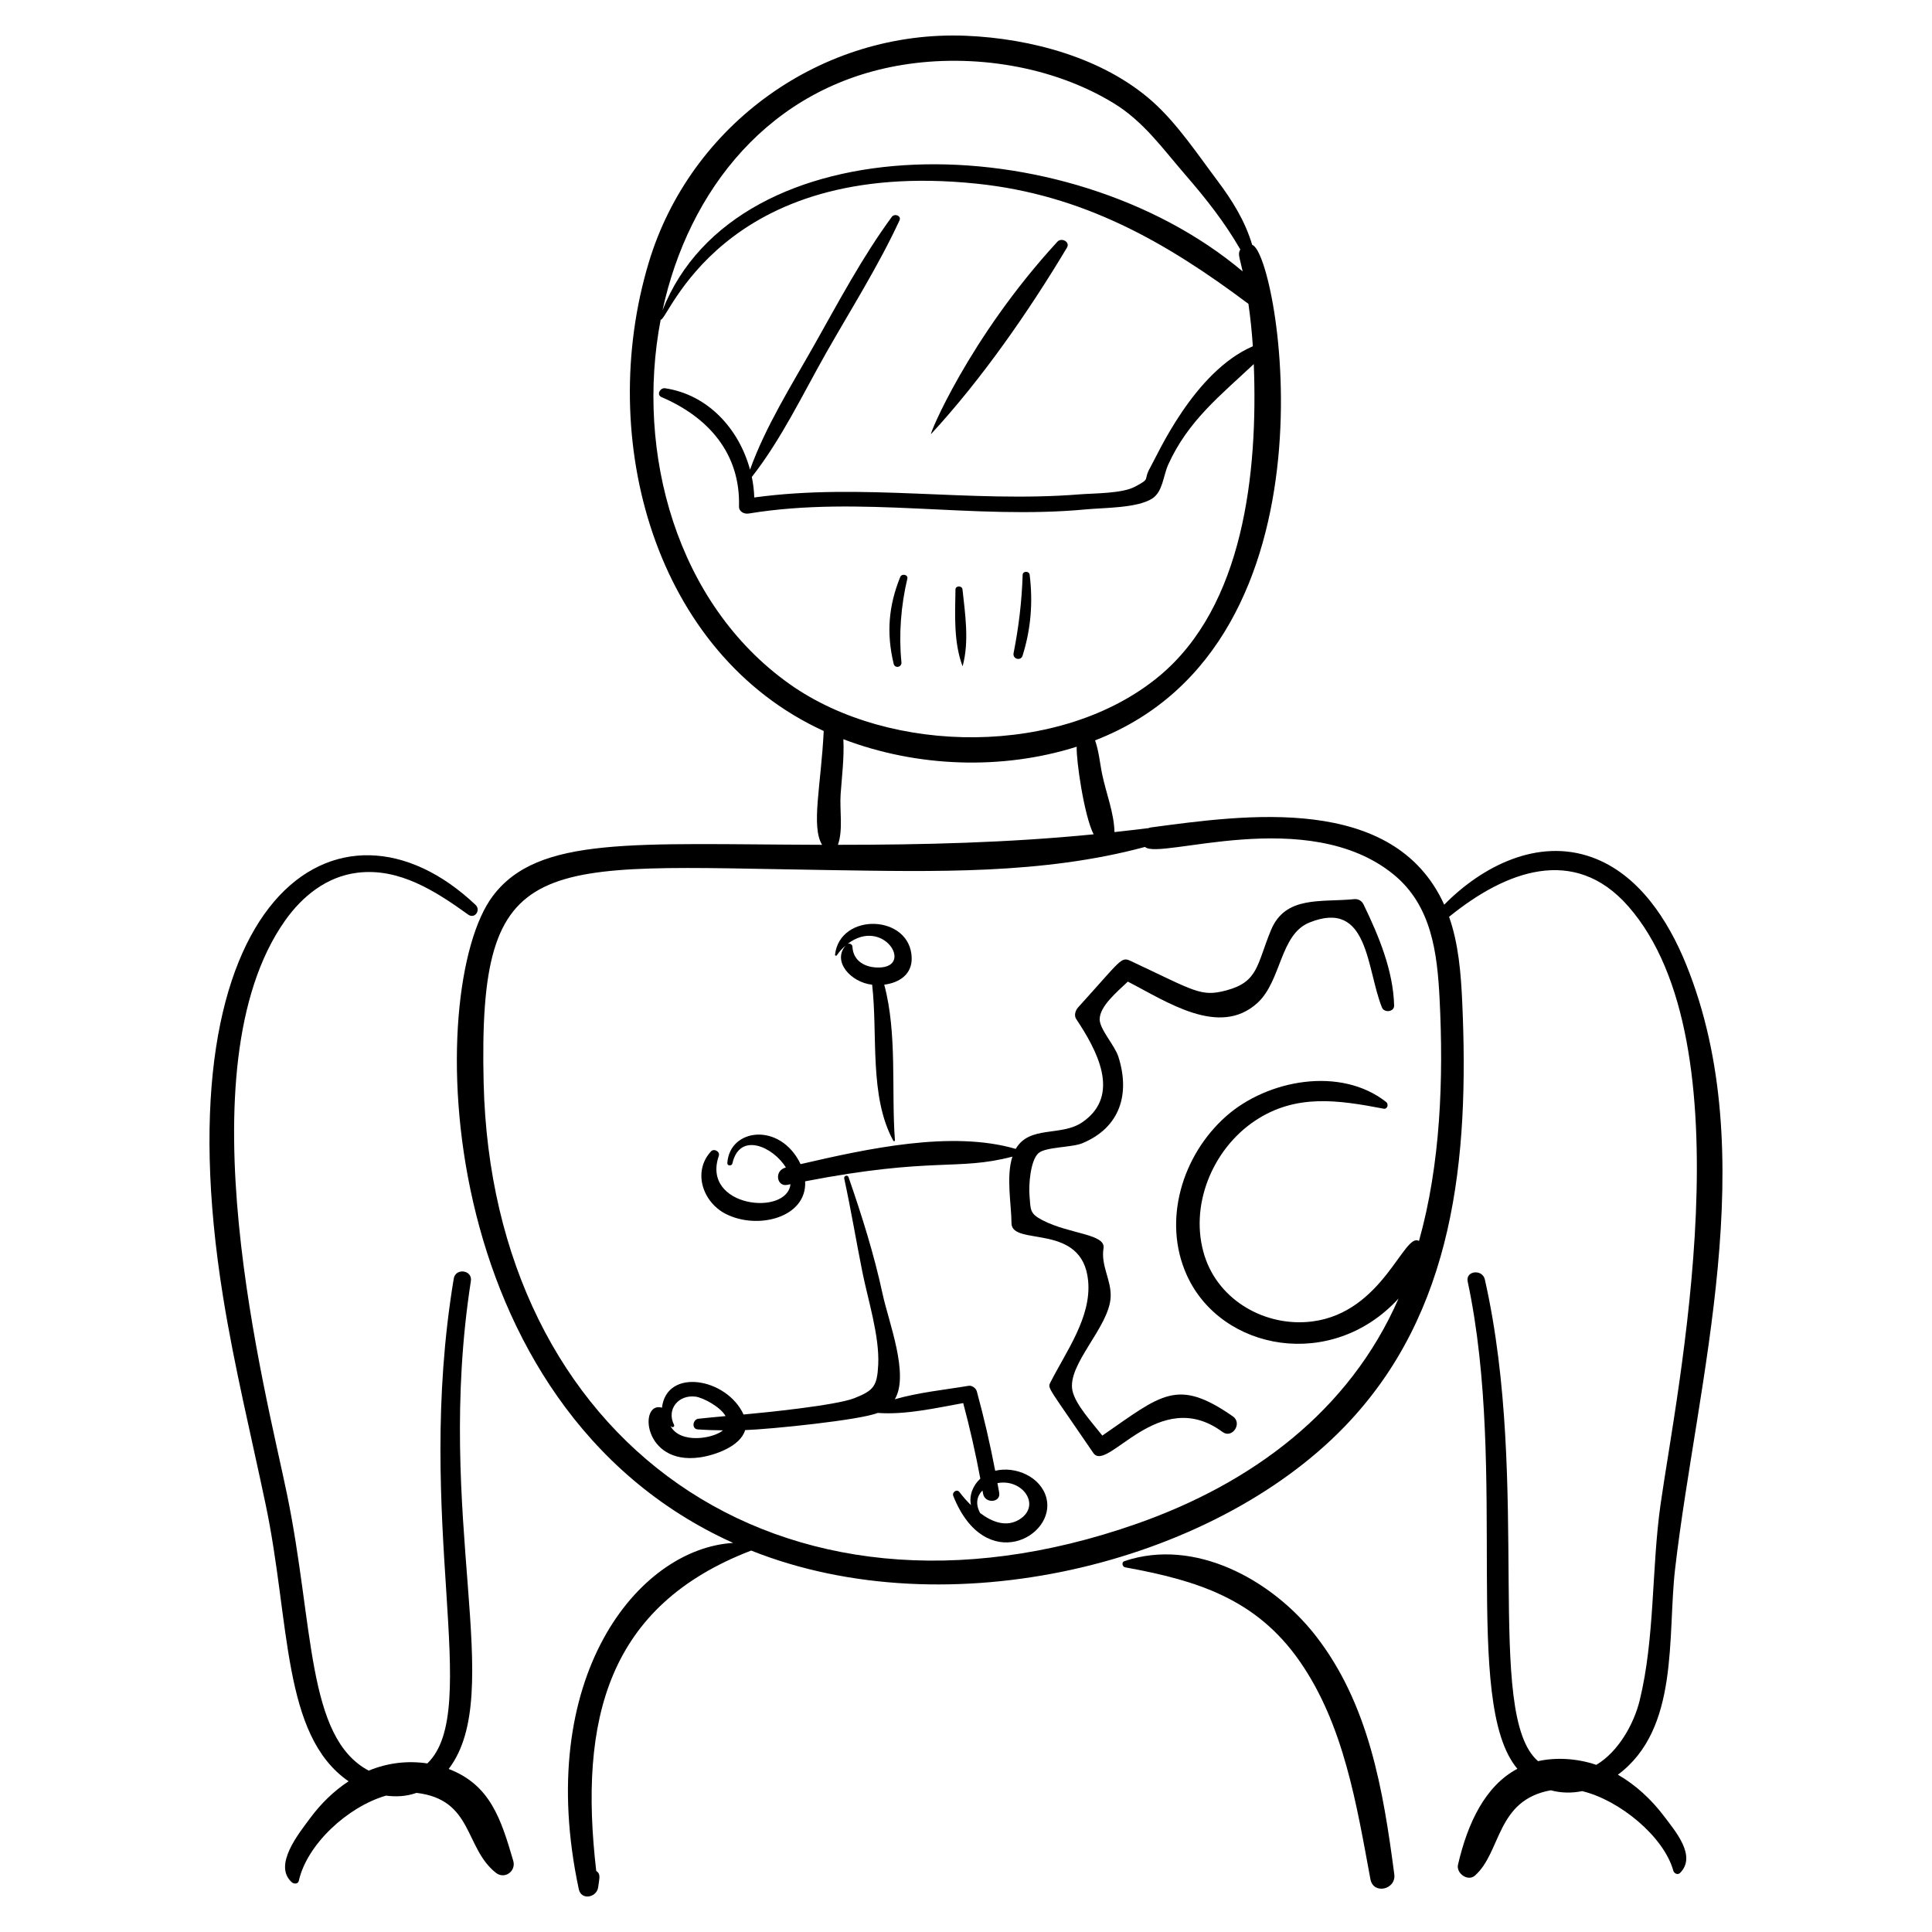 <?xml version="1.0" encoding="UTF-8"?>
<!-- Uploaded to: ICON Repo, www.svgrepo.com, Generator: ICON Repo Mixer Tools -->
<svg fill="#000000" width="800px" height="800px" version="1.1" viewBox="144 144 512 512" xmlns="http://www.w3.org/2000/svg">
 <g>
  <path d="m426.75 209.63c0.918-1.535-1.441-2.758-2.535-1.57-23.555 25.602-34.234 51.789-33.461 50.949 13.363-14.461 25.879-32.465 35.996-49.379z"/>
  <path d="m382.57 296.91c-3.113 7.684-3.68 14.941-1.742 22.996 0.32 1.332 2.199 0.93 2.062-0.406-0.738-7.324-0.129-14.992 1.562-22.145 0.262-1.105-1.484-1.434-1.883-0.445z"/>
  <path d="m397.21 300.22c-0.109 6.648-0.508 13.914 1.848 20.258 0.012 0.035 0.062 0.027 0.07-0.008 1.754-6.519 0.656-13.676-0.059-20.285-0.113-1.031-1.844-1.035-1.859 0.035z"/>
  <path d="m415 317.74c2.215-7.098 2.766-14.074 1.871-21.43-0.125-1.031-1.828-1.039-1.859 0.035-0.211 6.977-1.047 13.902-2.402 20.746-0.309 1.555 1.914 2.188 2.391 0.648z"/>
  <path d="m226.26 625.74c-3.004 4.059-10.004 12.578-4.914 17.094 0.543 0.48 1.645 0.496 1.84-0.387 2.125-9.574 12.812-19.586 23.098-22.586 2.699 0.328 5.231 0.254 8.105-0.73 15.027 1.758 12.676 14.582 21.035 21.184 2.301 1.82 5.398-0.422 4.594-3.172-3.258-11.133-6.102-20.137-17.113-24.352 15.43-20.266-3.879-66.324 5.883-129.32 0.453-2.922-4.055-3.535-4.539-0.629-10.684 64.301 7.758 114.35-7.004 128.48-5.125-0.762-10.441-0.199-15.535 1.914-16.566-8.828-14.457-38.348-21.652-73.258-5.637-27.344-28.199-112.77-0.535-151.98 4.586-6.5 11.035-11.703 19.168-12.715 11.125-1.383 20.816 4.938 29.395 11.102 1.73 1.242 3.41-1.191 1.934-2.59-35.945-34.027-84.145-2.918-66.891 103.97 2.977 18.438 7.41 36.59 11.254 54.855 6.586 31.281 4.262 61.211 21.996 73.441-3.914 2.57-7.336 5.918-10.117 9.676z"/>
  <path d="m342.98 554.95c0.027-0.012 0.043-0.031 0.066-0.043 52.246 20.832 121.98 3.606 157.18-32.738 29.32-30.262 33.133-71.242 31.285-112.51-0.344-7.727-0.984-15.59-3.5-22.727 0.047-0.031 0.098-0.039 0.145-0.074 14.773-11.945 32.957-19.016 47.297-2.742 32.148 36.492 12.887 128.29 8.602 158.64-2.391 16.914-1.469 35.383-5.531 51.91-1.504 6.117-5.578 13.531-11.484 17.039-5.312-1.801-10.922-1.992-15.441-0.98-14.344-12.336-1.75-73-14.094-127.64-0.641-2.844-5.168-2.352-4.551 0.543 10.816 50.703-1.648 111.53 13.168 129.12-8.555 4.539-13.199 14.438-15.734 25.418-0.523 2.262 2.598 4.547 4.481 2.887 7.051-6.215 5.578-19.988 20.109-22.609 2.769 0.754 5.586 0.777 8.32 0.223 9.824 2.359 21.605 11.957 24.152 21.09 0.207 0.746 1.176 1.207 1.797 0.582 4.445-4.469-1.254-11.039-4.242-15.004-3.309-4.387-7.465-8.277-12.242-11.023 16.355-12.148 13.074-36.57 15.164-54.578 5.797-49.91 23.363-109.67 2.918-160.15-4.723-11.664-12.578-23.949-24.984-28.402-14.363-5.156-29.086 2.367-39.129 12.57-13.383-29.551-52.996-23.762-77.652-20.484-0.293 0.039-0.555 0.121-0.793 0.219-1.508 0.105 2.711-0.273-8.934 1.023-0.121-5.09-2.172-10.172-3.227-15.145-0.641-3.019-0.883-6.258-1.922-9.164 66.996-25.863 48.52-129.41 41.648-131.29-1.887-6.328-5.215-11.695-9.215-17.023-5.262-7.008-10.691-15.188-17.25-21.016-13.051-11.59-32.266-16.68-49.34-17.391-38.164-1.594-73.086 23.441-84.113 60.078-14.086 46.785 1.562 103.66 46.363 124.16-0.707 14.434-3.402 25.262-0.434 30.164-49.832-0.145-75.219-2.445-87.262 13.566-18.223 24.223-16.852 135.12 63.695 171.44-25.254 1.516-52.867 35.754-40.91 91.754 0.656 3.078 4.797 2.231 5.141-0.547 0.285-2.324 0.766-3.453-0.516-4.269-4.684-40.328 3.094-70.297 40.965-84.875zm40.223-393.76c18.633-3.023 39.762 0.262 55.988 10.195 7.898 4.832 12.957 12.039 18.898 18.895 5.508 6.356 10.453 12.605 14.609 19.836-0.73 1.223-0.227 1.902 0.617 5.809-46.625-39.277-134.09-39.582-153.74 10.305 6.887-31.809 28.355-59.32 63.625-65.039zm-64.125 67.523c1.793 0.902 15.84-43.074 83.715-36.043 28.113 2.91 50.027 15.328 72.055 31.859 0.527 3.691 0.914 7.445 1.168 11.234-15.629 6.742-25.273 28.785-27.152 32.066-2.074 3.617 0.312 2.812-4.047 5.137-3.488 1.859-10.699 1.723-14.793 2.051-28.746 2.301-57.461-3.125-86.133 0.82-0.066-1.828-0.281-3.644-0.652-5.438 7.812-9.953 13.484-21.91 19.688-32.855 6.598-11.633 13.828-22.992 19.449-35.141 0.566-1.223-1.316-1.91-2.027-0.945-7.867 10.719-14.133 22.578-20.66 34.137-5.945 10.535-12.793 21.395-16.926 32.871-2.875-10.676-11.02-19.848-22.5-21.574-1.305-0.195-2.387 1.734-0.941 2.352 12.371 5.289 20.906 14.922 20.52 28.941-0.039 1.449 1.391 2.102 2.602 1.902 29.719-4.879 59.621 1.73 89.43-1.102 4.672-0.445 13.527-0.312 17.477-2.867 2.828-1.832 2.891-6.004 4.246-9.004 5.258-11.637 13.91-18.383 22.668-26.633 1.121 28.961-2.699 64.129-25.062 82.699-25.824 21.441-71.297 21.09-98.07 2.023-29.816-21.234-40.805-61.203-34.051-96.492zm47.695 125.78c0.344-4.871 0.973-9.73 0.727-14.594 19.484 7.441 42.035 8.258 61.836 1.988-0.164 3.438 1.934 18.23 4.488 23.215-22.625 2.234-45.082 2.785-67.762 2.781 1.414-4.078 0.414-9.191 0.711-13.391zm-94.605 76.508c-1.473-62.172 13.918-57.586 91.309-56.426 27.902 0.418 56.805 1.207 83.965-6.133 3.66 3.606 43.121-11.281 65.879 7.309 10.086 8.238 11.57 20.797 12.188 33.012 1.066 21.133 0.262 43.746-5.469 64.113-3.949-2.469-9.504 18.961-28.328 21.328-12.215 1.535-24.656-5.441-28.461-17.301-4.223-13.164 1.984-28.328 13.348-35.898 10.855-7.234 22.09-5.477 34.086-3.191 1.023 0.195 1.371-1.211 0.668-1.766-12.125-9.543-31.473-5.894-42.387 3.738-11.613 10.25-17.031 27.668-10.43 42.191 9.121 20.066 38.426 25.449 56.102 6.137-13.094 29.945-38.953 48.988-69.297 59.668-95.551 33.625-170.95-22.668-173.17-116.78z"/>
  <path d="m441.99 557.71c-0.852 0.285-0.578 1.508 0.207 1.652 18.852 3.434 34.637 8.234 46.223 24.875 11.734 16.852 15.09 38.043 18.758 57.789 0.77 4.137 6.856 2.746 6.32-1.328-2.918-22.223-6.703-45.137-20.898-63.297-11.445-14.637-31.855-25.996-50.609-19.691z"/>
  <path d="m336.32 465.69c8.387 4.309 21.551 1.039 21.055-8.629 33.988-6.566 40.258-2.695 54.918-6.539-1.73 5.352-0.234 12.926-0.238 17.617-0.008 6.309 18.859-0.363 20.316 15.332 0.891 9.594-5.824 18.652-10.074 27.016-0.734 1.445-0.141 1.551 11.438 18.559 3.719 5.457 17.316-18.082 34.242-5.562 2.555 1.891 5.371-2.305 2.738-4.133-14.793-10.285-18.82-5.785-34.586 5.094-2.793-3.57-7.098-8.18-7.91-11.879-1.527-6.926 9.734-16.855 10.113-24.809 0.219-4.551-2.641-8.285-1.887-12.953 0.617-3.82-8.992-3.731-16.109-7.402-3.547-1.828-3.168-2.785-3.5-6.461-0.262-2.894 0.219-9.422 2.375-11.348 1.879-1.676 8.852-1.473 11.629-2.629 10.062-4.191 12.68-13.102 9.535-22.941-0.961-3.004-4.961-7.246-4.949-9.895 0.016-3.477 4.5-7.164 7.457-9.992 10.281 5.273 24.23 14.852 34.332 5.668 6.402-5.824 5.945-18.148 13.762-21.312 15.805-6.394 15.109 12.281 19.262 22.516 0.598 1.469 3.262 1.18 3.219-0.531-0.238-9.293-4.098-18.516-8.098-26.781-0.469-0.973-1.398-1.52-2.477-1.414-8.836 0.879-18.246-1.008-22.062 8.215-3.793 9.172-3.305 13.699-11.875 15.977-6.723 1.785-8.238 0.195-25.262-7.793-2.641-1.238-2.445-0.406-13.965 12.281-0.711 0.781-1.156 2.121-0.504 3.102 5.348 8.047 12.07 20.133 1.648 27.316-5.676 3.91-14.008 0.746-17.684 7.09-17.02-4.977-39.395-0.035-57.012 4.035-5.394-11.238-18.855-9.512-19.414-0.277-0.047 0.777 1.172 0.824 1.336 0.105 1.934-8.539 10.855-4.375 14.18 1.07-3.168 0.727-2.477 5.184 0.363 4.594 0.285-0.059 0.57-0.109 0.852-0.168-0.93 8.57-23.668 6.086-19-7.484 0.406-1.176-1.262-2.094-2.078-1.199-4.902 5.359-2.199 13.406 3.914 16.547z"/>
  <path d="m365.76 397.18c0.652-0.973 1.461-1.863 2.367-2.633-3.68 4.203 1.336 9.789 7 10.414 1.531 13.355-0.832 29.559 5.606 41.348 0.125 0.227 0.449 0.133 0.43-0.129-0.977-13.113 0.656-28.293-2.832-41.234 3.883-0.48 7.43-2.676 7.273-7.191-0.395-11.457-19.004-12.062-20.316-0.75-0.031 0.254 0.328 0.391 0.473 0.176zm11.223 3.223c-3.551 0.074-6.894-1.59-7.086-5.566-0.027-0.574-0.738-0.91-1.254-0.715 9.398-7.176 17.605 6.094 8.34 6.281z"/>
  <path d="m399.26 515.83c1.766 6.621 3.277 13.289 4.535 20.02-1.996 1.836-3.023 4.508-2.473 7.035-1.184-1.16-2.227-2.379-3.055-3.473-0.695-0.918-2.031 0.047-1.637 1.035 8.418 21.129 27.328 10.793 24.676 0.527-1.445-5.598-8.184-8.516-13.566-7.207-1.359-7.082-2.973-14.098-4.879-21.062-0.227-0.828-1.281-1.605-2.168-1.453-6.262 1.055-13.219 1.738-19.562 3.566 3.898-6.504-1.629-20.449-3.219-27.832-2.297-10.672-5.477-20.715-9.035-31.012-0.254-0.738-1.312-0.398-1.148 0.352 1.785 8.207 3.156 16.52 4.809 24.758 1.492 7.43 4.562 16.98 4.199 24.566-0.277 5.715-1.203 6.824-6.242 8.848-4.93 1.977-24.156 3.883-29.445 4.359-4.434-9.688-20.383-12.465-21.625-1.805-6.152-1.855-5.172 15.34 10.051 13.168 4.012-0.574 10.734-2.91 11.988-7.231 6.856-0.242 30.477-2.652 35.137-4.551 7.375 0.543 15.367-1.293 22.66-2.609zm14.938 30.812c-3.438 2.164-7.219 0.766-10.434-1.652-1.363-2.445-0.848-4.547 0.605-5.996 0.051 0.285 0.109 0.566 0.156 0.852 0.461 2.695 4.738 2.441 4.273-0.273-0.145-0.848-0.312-1.691-0.465-2.535 6.727-1.254 11.664 5.949 5.863 9.605zm-92.504-24.723c0.117 0.078 0.219 0.164 0.348 0.234 0.355 0.199 0.777-0.16 0.586-0.543-2.086-4.148 1.203-8.066 5.699-7.488 1.973 0.254 6.625 2.715 7.961 5.16-2.398 0.215-4.793 0.441-7.191 0.699-1.52 0.164-1.879 2.703-0.191 2.824 2.219 0.16 4.453 0.227 6.691 0.25-2.508 2.16-11.281 3.707-13.902-1.137z"/>
 </g>
</svg>